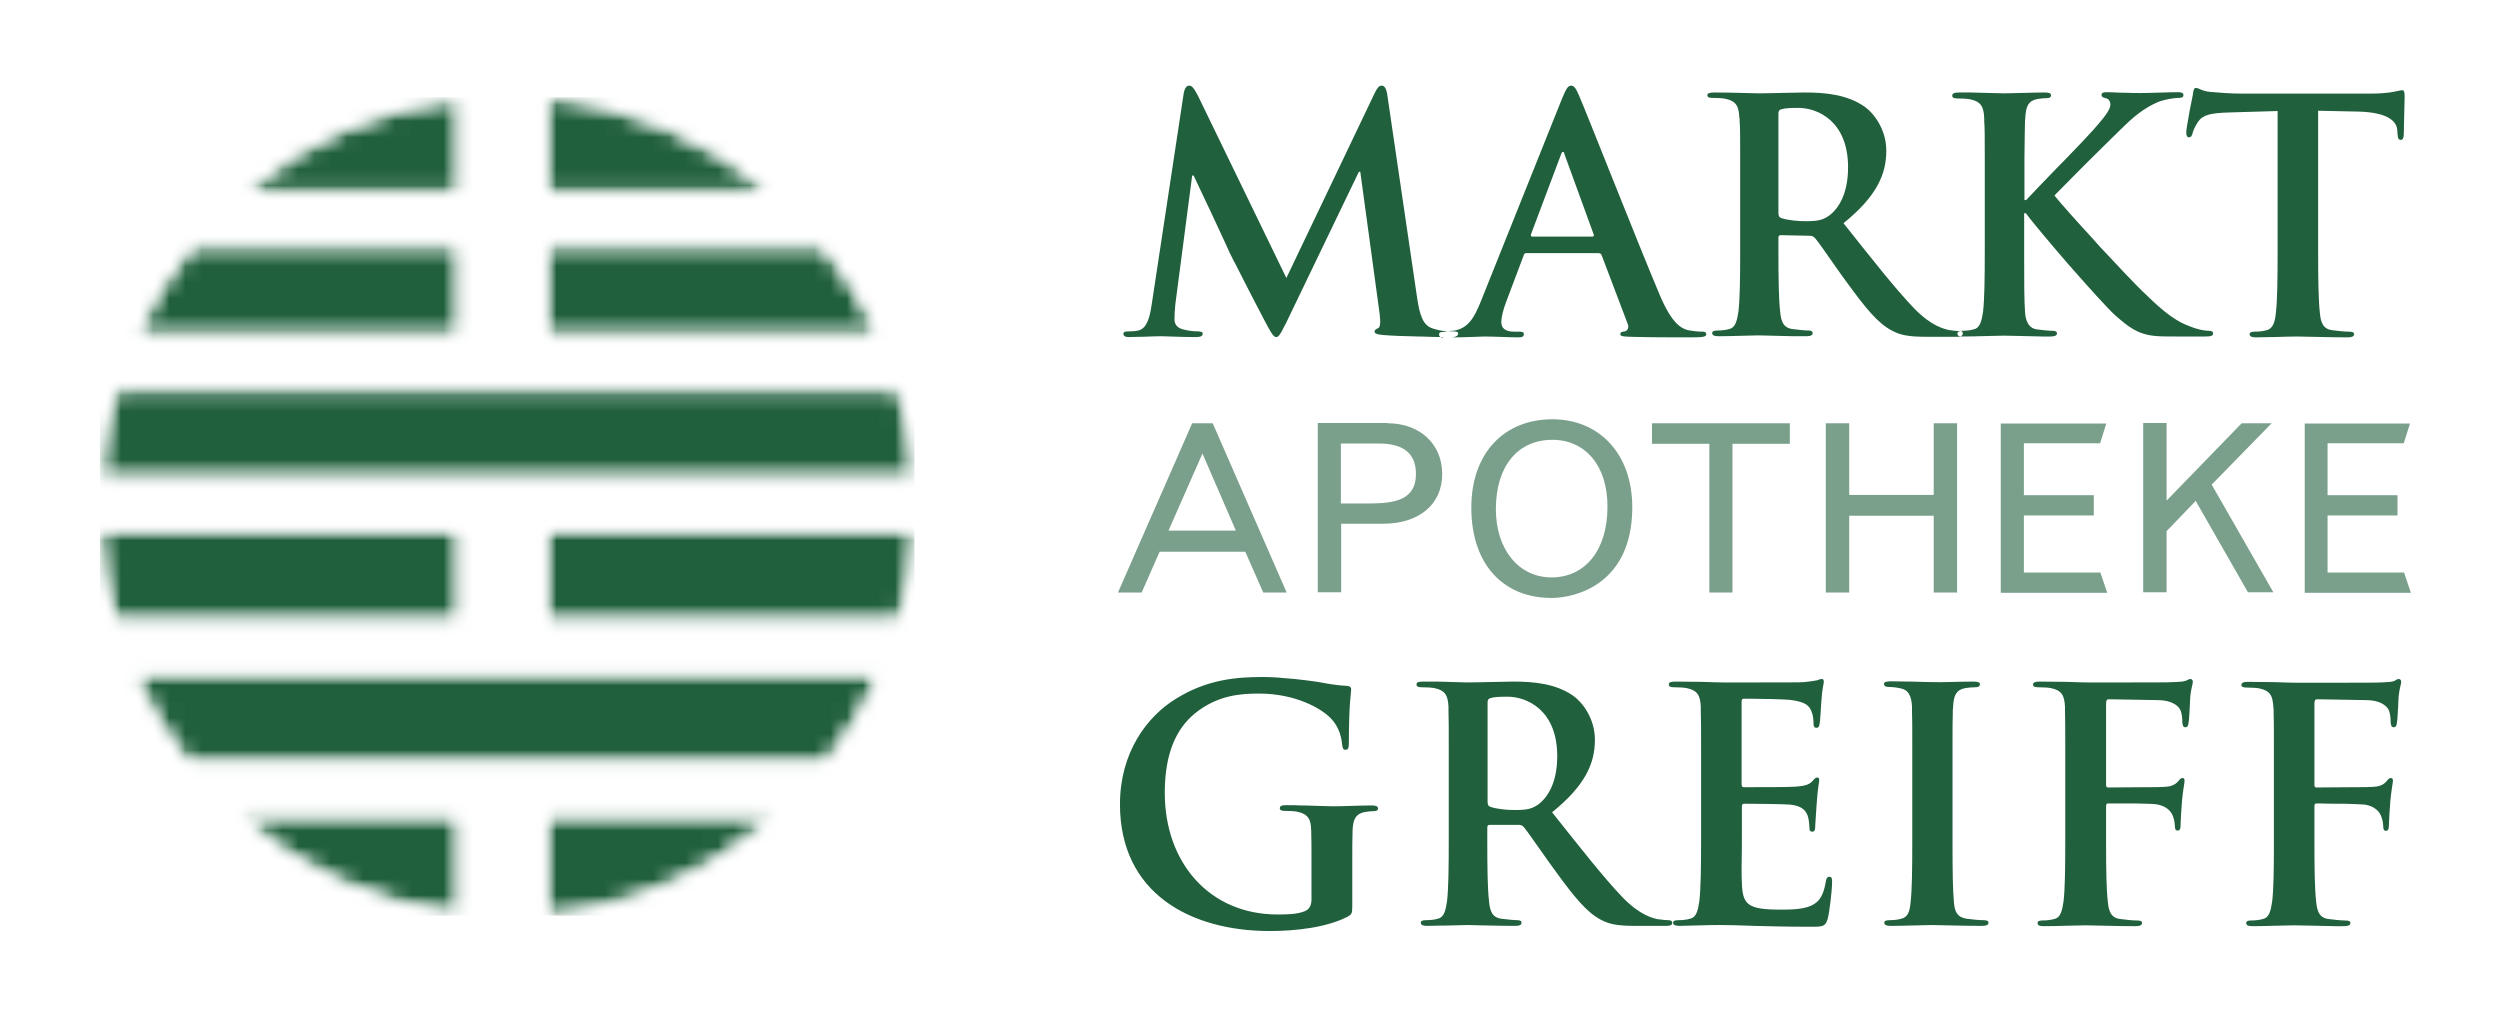 
<svg width="155" height="63" viewBox="0 0 155 63" fill="none" xmlns="http://www.w3.org/2000/svg">
<mask id="mask0_162_2712" style="mask-type:luminance" maskUnits="userSpaceOnUse" x="6" y="6" width="51" height="51">
<path d="M48.044 50.627C44.186 54.007 39.302 56.237 33.923 56.768V50.627H48.044ZM28.455 50.627V56.697C23.27 56.078 18.58 53.901 14.847 50.627H28.455ZM54.556 41.797C53.671 43.779 52.556 45.62 51.229 47.283H11.644C10.316 45.602 9.202 43.761 8.317 41.797H54.556ZM56.697 32.949C56.591 34.843 56.272 36.683 55.777 38.435H33.923V32.949H56.697ZM28.455 32.949V38.435H7.114C6.618 36.666 6.3 34.843 6.193 32.949H28.455ZM55.706 24.102C56.219 25.853 56.556 27.694 56.679 29.587H6.211C6.335 27.694 6.671 25.853 7.184 24.102H55.706ZM51.052 15.271C52.415 16.935 53.529 18.793 54.45 20.757H33.923V15.271H51.052ZM28.455 15.271V20.757H8.458C9.361 18.775 10.493 16.935 11.856 15.271H28.455ZM33.923 6.034C39.178 6.547 43.956 8.671 47.761 11.927H33.923V6.034ZM28.455 6.105V11.927H15.13C18.81 8.777 23.411 6.689 28.455 6.105Z" fill="white"/>
</mask>
<g mask="url(#mask0_162_2712)">
<mask id="mask1_162_2712" style="mask-type:luminance" maskUnits="userSpaceOnUse" x="6" y="6" width="51" height="51">
<path d="M48.044 50.627C44.186 54.007 39.302 56.237 33.923 56.768V50.627H48.044ZM28.455 50.627V56.697C23.27 56.078 18.58 53.901 14.847 50.627H28.455ZM54.556 41.797C53.671 43.779 52.556 45.62 51.229 47.283H11.644C10.316 45.602 9.202 43.761 8.317 41.797H54.556ZM56.697 32.949C56.591 34.843 56.272 36.683 55.777 38.435H33.923V32.949H56.697ZM28.455 32.949V38.435H7.114C6.618 36.666 6.3 34.843 6.193 32.949H28.455ZM55.706 24.102C56.219 25.853 56.556 27.694 56.679 29.587H6.211C6.335 27.694 6.671 25.853 7.184 24.102H55.706ZM51.052 15.271C52.415 16.935 53.529 18.793 54.45 20.757H33.923V15.271H51.052ZM28.455 15.271V20.757H8.458C9.361 18.775 10.493 16.935 11.856 15.271H28.455ZM33.923 6.034C39.178 6.547 43.956 8.671 47.761 11.927H33.923V6.034ZM28.455 6.105V11.927H15.13C18.81 8.777 23.411 6.689 28.455 6.105Z" fill="white"/>
</mask>
<g mask="url(#mask1_162_2712)">
<path d="M6.193 6.034H56.697V56.768H6.193V6.034Z" fill="#20603D"/>
</g>
</g>
<path d="M78.339 41.974C78.64 41.974 78.958 41.992 79.277 42.01L79.418 42.028C80.516 42.098 81.595 42.258 81.896 42.311C82.32 42.399 83.028 42.505 83.488 42.523C83.736 42.541 83.772 42.629 83.772 42.771C83.772 42.983 83.63 43.549 83.63 46.062C83.63 46.381 83.577 46.487 83.418 46.487C83.276 46.487 83.241 46.381 83.223 46.221C83.17 45.761 83.064 45.124 82.533 44.558C81.931 43.921 80.321 43.001 78.056 43.001C76.941 43.001 75.49 43.089 74.074 44.239C72.942 45.177 72.216 46.681 72.216 49.159C72.216 53.477 74.977 56.697 79.206 56.697C79.737 56.697 80.427 56.697 80.922 56.485C81.223 56.343 81.312 56.078 81.312 55.742V53.317C81.312 52.574 81.312 51.972 81.294 51.477C81.276 50.787 81.1 50.468 80.427 50.327C80.268 50.291 79.932 50.274 79.648 50.274C79.472 50.274 79.348 50.238 79.348 50.114C79.348 49.955 79.489 49.92 79.772 49.92C80.055 49.92 80.374 49.92 80.675 49.938H80.852C81.577 49.955 82.285 49.99 82.674 49.99C83.294 49.99 84.356 49.938 85.028 49.938C85.293 49.938 85.435 49.973 85.435 50.132C85.435 50.256 85.311 50.291 85.169 50.291C85.01 50.291 84.869 50.309 84.621 50.344C84.072 50.451 83.878 50.787 83.86 51.495C83.842 51.972 83.842 52.592 83.842 53.317V53.777V53.901V56.149C83.842 56.644 83.807 56.679 83.577 56.821C82.267 57.511 80.303 57.724 78.728 57.724C73.809 57.724 69.438 55.388 69.438 49.867C69.438 46.664 71.101 44.416 72.942 43.301C74.871 42.116 76.658 41.974 78.339 41.974ZM112.952 42.098C113.058 42.098 113.076 42.187 113.076 42.275C113.076 42.417 112.97 42.664 112.916 43.585C112.899 43.779 112.863 44.664 112.81 44.912C112.793 45.018 112.757 45.124 112.616 45.124C112.474 45.124 112.439 45.018 112.439 44.841C112.439 44.7 112.421 44.363 112.315 44.116C112.173 43.762 111.979 43.514 110.97 43.39C110.811 43.372 110.28 43.355 109.714 43.337H109.572H109.43C108.864 43.319 108.316 43.319 108.121 43.319C108.015 43.319 107.979 43.372 107.979 43.514V48.593C107.979 48.734 107.997 48.805 108.121 48.805H108.298H108.351H108.51C109.324 48.805 110.97 48.805 111.359 48.77C111.837 48.734 112.138 48.663 112.332 48.469C112.474 48.309 112.563 48.203 112.651 48.203C112.739 48.203 112.793 48.239 112.793 48.362C112.793 48.486 112.704 48.805 112.633 49.831C112.616 50.238 112.545 51.035 112.545 51.176C112.545 51.335 112.545 51.566 112.368 51.566C112.226 51.566 112.191 51.477 112.191 51.389C112.173 51.194 112.173 50.928 112.102 50.663C111.996 50.256 111.713 49.955 110.97 49.884C110.581 49.849 108.599 49.831 108.121 49.831C108.015 49.831 107.997 49.92 107.997 50.026V51.654C107.997 52.114 107.997 53.017 107.979 53.742V53.901C107.979 54.237 107.979 54.538 107.997 54.715C108.032 56.096 108.351 56.396 110.404 56.396C110.935 56.396 111.766 56.396 112.297 56.149C112.828 55.901 113.058 55.494 113.2 54.662C113.235 54.45 113.288 54.361 113.43 54.361C113.589 54.361 113.589 54.521 113.589 54.715C113.589 55.175 113.43 56.538 113.323 56.945C113.182 57.441 113.023 57.458 112.332 57.458H112.102C110.651 57.458 109.59 57.423 108.758 57.405C107.891 57.37 107.272 57.352 106.67 57.352H106.564C106.316 57.352 105.944 57.352 105.52 57.37C105.06 57.37 104.529 57.405 104.139 57.405C103.874 57.405 103.732 57.352 103.732 57.21C103.732 57.104 103.821 57.051 104.051 57.051C104.352 57.051 104.599 57.016 104.776 56.963C105.183 56.874 105.272 56.45 105.36 55.865C105.449 55.105 105.467 53.742 105.467 52.132V46.823C105.467 46.805 105.467 46.77 105.467 46.752V46.54C105.467 46.522 105.467 46.487 105.467 46.469V46.345C105.467 45.106 105.467 44.558 105.449 44.133V44.098C105.449 44.062 105.449 44.045 105.449 44.009V43.974V43.956V43.921C105.449 43.903 105.449 43.868 105.449 43.85V43.815C105.413 43.125 105.254 42.806 104.582 42.664C104.422 42.629 104.086 42.611 103.803 42.611C103.573 42.611 103.467 42.576 103.467 42.434C103.467 42.293 103.608 42.258 103.909 42.258C104.458 42.258 105.042 42.275 105.537 42.275C106.068 42.293 106.528 42.311 106.811 42.311H107.378H107.431H107.679H107.749H107.944H108.015H108.156H108.988H109.147C110.368 42.311 111.642 42.311 111.837 42.293C112.226 42.258 112.545 42.204 112.704 42.169C112.722 42.151 112.846 42.098 112.952 42.098ZM148.733 42.098C148.821 42.098 148.874 42.187 148.874 42.275C148.874 42.417 148.768 42.664 148.715 43.178C148.697 43.372 148.662 44.558 148.609 44.806C148.591 44.965 148.556 45.089 148.414 45.089C148.273 45.089 148.237 44.983 148.219 44.77C148.219 44.611 148.219 44.292 148.096 44.009C147.954 43.726 147.529 43.425 146.768 43.408L143.672 43.355C143.548 43.355 143.495 43.408 143.495 43.638V48.646C143.495 48.77 143.512 48.823 143.636 48.823L146.202 48.805C146.538 48.805 146.822 48.805 147.105 48.787C147.494 48.77 147.759 48.681 147.972 48.433C148.078 48.309 148.113 48.239 148.237 48.239C148.326 48.239 148.361 48.292 148.361 48.416C148.361 48.539 148.255 49.035 148.202 49.654C148.166 50.061 148.113 50.981 148.113 51.123C148.113 51.3 148.113 51.512 147.919 51.512C147.795 51.512 147.759 51.371 147.759 51.229C147.759 51.088 147.724 50.84 147.636 50.61C147.529 50.327 147.229 49.973 146.609 49.884C146.397 49.867 145.884 49.849 145.353 49.831H145.211C144.698 49.831 144.167 49.831 143.849 49.814H143.636C143.53 49.814 143.495 49.849 143.495 49.99V52.167C143.495 53.831 143.512 55.122 143.601 55.883C143.654 56.467 143.778 56.91 144.38 56.98C144.663 57.016 145.105 57.069 145.388 57.069C145.654 57.069 145.724 57.122 145.724 57.228C145.724 57.37 145.583 57.423 145.282 57.423C145.176 57.423 145.052 57.423 144.946 57.423H144.786C143.707 57.405 142.681 57.37 142.238 57.37C141.707 57.37 140.451 57.423 139.69 57.423C139.407 57.423 139.265 57.387 139.265 57.228C139.265 57.122 139.354 57.069 139.566 57.069C139.867 57.069 140.115 57.033 140.292 56.98C140.699 56.892 140.787 56.467 140.876 55.883C140.964 55.14 140.982 53.884 140.982 52.273V52.061C140.982 52.026 140.982 51.99 140.982 51.955V47.389C140.982 47.354 140.982 47.336 140.982 47.301V46.77C140.982 46.752 140.982 46.717 140.982 46.699V46.505C140.982 46.487 140.982 46.469 140.982 46.434V46.31C140.982 45.106 140.982 44.576 140.964 44.169V44.133C140.964 44.098 140.964 44.08 140.964 44.045V44.009C140.964 43.956 140.964 43.886 140.947 43.832C140.911 43.142 140.752 42.824 140.079 42.682C139.92 42.647 139.584 42.629 139.301 42.629C139.106 42.629 138.965 42.594 138.965 42.47C138.965 42.311 139.124 42.275 139.425 42.275C139.956 42.275 140.54 42.293 141.053 42.293C141.584 42.311 142.044 42.328 142.327 42.328H142.928H142.982H143.3H143.371H143.512H143.583H143.725H144.751H144.999H145.158C146.308 42.328 147.388 42.328 147.618 42.311C148.007 42.293 148.237 42.293 148.45 42.222C148.52 42.169 148.626 42.098 148.733 42.098ZM88.249 42.258H88.762H88.903H88.974H89.116C89.93 42.275 90.691 42.311 90.991 42.311C91.682 42.311 93.203 42.258 93.823 42.258C95.097 42.258 96.442 42.381 97.521 43.125C98.087 43.514 98.884 44.523 98.884 45.867C98.884 47.354 98.264 48.716 96.229 50.362C98.017 52.609 99.415 54.397 100.6 55.636C101.68 56.75 102.476 56.927 102.812 56.998H102.848H102.865C103.095 57.033 103.272 57.051 103.432 57.051C103.591 57.051 103.679 57.104 103.679 57.21C103.679 57.37 103.538 57.405 103.29 57.405H101.397C100.264 57.405 99.769 57.299 99.238 57.016C98.371 56.556 97.61 55.618 96.477 54.061C96.335 53.866 96.194 53.671 96.052 53.477L95.964 53.353C95.309 52.433 94.69 51.53 94.478 51.282C94.371 51.158 94.265 51.141 94.124 51.141H92.372C92.266 51.141 92.212 51.176 92.212 51.3V52.22C92.212 53.795 92.23 55.122 92.319 55.865C92.372 56.45 92.496 56.892 93.097 56.963C93.398 56.998 93.84 57.051 94.088 57.051C94.247 57.051 94.336 57.104 94.336 57.21C94.336 57.352 94.194 57.405 93.929 57.405C92.761 57.405 91.275 57.352 90.974 57.352C90.744 57.352 90.16 57.37 89.558 57.387H89.416H89.275C89.01 57.387 88.726 57.405 88.496 57.405C88.231 57.405 88.089 57.352 88.089 57.21C88.089 57.104 88.178 57.051 88.408 57.051C88.709 57.051 88.956 57.016 89.133 56.963C89.54 56.874 89.629 56.45 89.717 55.865C89.806 55.105 89.823 53.742 89.823 52.132V46.823C89.823 46.805 89.823 46.77 89.823 46.752V46.54C89.823 46.522 89.823 46.487 89.823 46.469V46.345C89.823 45.106 89.823 44.558 89.806 44.133V44.098C89.806 44.045 89.806 44.009 89.806 43.956V43.921C89.806 43.903 89.806 43.868 89.806 43.85V43.815C89.77 43.125 89.611 42.806 88.939 42.664C88.779 42.629 88.443 42.611 88.16 42.611C87.93 42.611 87.824 42.576 87.824 42.434C87.824 42.293 87.948 42.258 88.249 42.258ZM135.815 42.098C135.903 42.098 135.956 42.187 135.956 42.275C135.956 42.417 135.85 42.664 135.797 43.178C135.779 43.372 135.744 44.558 135.691 44.806C135.673 44.965 135.638 45.089 135.496 45.089C135.355 45.089 135.319 44.983 135.302 44.77C135.302 44.611 135.302 44.292 135.178 44.009C135.036 43.726 134.611 43.425 133.851 43.408L130.754 43.355C130.63 43.355 130.577 43.408 130.577 43.638V48.646C130.577 48.77 130.595 48.823 130.718 48.823L133.284 48.805C133.62 48.805 133.904 48.805 134.187 48.787C134.576 48.77 134.841 48.681 135.054 48.433C135.16 48.309 135.195 48.239 135.319 48.239C135.408 48.239 135.443 48.292 135.443 48.416C135.443 48.539 135.337 49.035 135.284 49.654C135.248 50.061 135.195 50.981 135.195 51.123V51.141C135.195 51.318 135.195 51.495 135.001 51.495C134.877 51.495 134.841 51.353 134.841 51.212C134.841 51.07 134.806 50.822 134.718 50.592C134.611 50.309 134.311 49.955 133.691 49.867C133.461 49.831 132.93 49.831 132.364 49.814H132.223C131.727 49.814 131.232 49.814 130.931 49.814H130.718C130.612 49.814 130.577 49.849 130.577 49.99V51.725V51.831V52.273C130.577 53.884 130.595 55.14 130.683 55.883C130.736 56.467 130.86 56.91 131.462 56.98C131.745 57.016 132.187 57.069 132.47 57.069C132.736 57.069 132.806 57.122 132.806 57.228C132.806 57.37 132.665 57.423 132.364 57.423C131.09 57.423 129.834 57.37 129.303 57.37C128.772 57.37 127.515 57.423 126.755 57.423C126.471 57.423 126.33 57.387 126.33 57.228C126.33 57.122 126.418 57.069 126.631 57.069C126.931 57.069 127.179 57.033 127.356 56.98C127.763 56.892 127.852 56.467 127.94 55.883C128.029 55.122 128.046 53.831 128.046 52.167V46.911C128.046 46.894 128.046 46.858 128.046 46.841V46.558C128.046 46.54 128.046 46.505 128.046 46.487V46.363C128.046 45.124 128.046 44.576 128.029 44.151V44.116C128.029 44.08 128.029 44.062 128.029 44.027V43.992C128.029 43.939 128.029 43.903 128.029 43.85V43.815C127.993 43.125 127.834 42.806 127.162 42.664C127.002 42.629 126.666 42.611 126.383 42.611C126.188 42.611 126.047 42.576 126.047 42.452C126.047 42.293 126.206 42.258 126.507 42.258C127.038 42.258 127.622 42.275 128.135 42.275C128.666 42.293 129.126 42.311 129.409 42.311H130.011H130.064H130.382H130.453H130.595H130.665H130.807H131.745H131.904H132.152C133.32 42.311 134.47 42.311 134.7 42.293C135.089 42.275 135.319 42.275 135.532 42.204C135.62 42.169 135.709 42.098 135.815 42.098ZM122.331 42.258C122.596 42.258 122.755 42.293 122.755 42.417C122.755 42.576 122.631 42.611 122.437 42.611C122.242 42.611 122.083 42.629 121.835 42.664C121.287 42.771 121.127 43.107 121.092 43.815C121.092 43.868 121.092 43.939 121.074 43.992V44.027V44.116V44.151C121.056 44.576 121.056 45.142 121.056 46.416V46.611V46.681V47.053V47.124V52.026V52.132V52.344C121.056 53.937 121.074 55.228 121.145 55.972C121.198 56.52 121.34 56.874 121.941 56.963C122.224 56.998 122.667 57.051 122.968 57.051C123.198 57.051 123.286 57.104 123.286 57.21C123.286 57.352 123.127 57.405 122.897 57.405C121.57 57.405 120.296 57.352 119.765 57.352C119.305 57.352 118.031 57.405 117.234 57.405C116.969 57.405 116.827 57.352 116.827 57.21C116.827 57.104 116.916 57.051 117.146 57.051C117.447 57.051 117.694 57.016 117.871 56.963C118.278 56.874 118.402 56.538 118.455 55.954C118.544 55.211 118.561 53.884 118.561 52.22V51.902C118.561 51.866 118.561 51.831 118.561 51.795V47.602C118.561 47.566 118.561 47.548 118.561 47.513V46.805C118.561 46.788 118.561 46.752 118.561 46.734V46.522C118.561 46.505 118.561 46.469 118.561 46.451V46.328C118.561 46.31 118.561 46.292 118.561 46.257V46.133C118.561 45.018 118.561 44.505 118.544 44.116V44.08C118.544 44.045 118.544 44.027 118.544 43.992V43.956V43.939V43.903C118.544 43.886 118.544 43.85 118.544 43.832V43.797C118.508 43.107 118.296 42.771 117.854 42.682C117.624 42.629 117.376 42.594 117.128 42.594C116.933 42.594 116.81 42.558 116.81 42.399C116.81 42.275 116.969 42.24 117.287 42.24C117.588 42.24 117.96 42.258 118.331 42.258H118.526C119.057 42.275 119.588 42.293 119.906 42.293C120.366 42.311 121.552 42.258 122.331 42.258ZM93.469 43.195C92.973 43.195 92.602 43.213 92.407 43.284C92.266 43.319 92.23 43.408 92.23 43.567V49.672C92.23 49.884 92.266 49.973 92.407 50.026C92.832 50.167 93.433 50.221 93.929 50.221C94.725 50.221 94.991 50.132 95.362 49.884C95.964 49.442 96.548 48.522 96.548 46.876C96.548 44.009 94.654 43.195 93.469 43.195Z" fill="#20603D"/>
<path d="M96.247 25.995C99.185 25.995 101.202 28.172 101.202 31.445C101.202 36.223 97.681 37.073 96.194 37.073C93.133 37.073 91.222 34.914 91.222 31.481C91.222 28.066 93.275 25.995 96.247 25.995ZM75.189 26.243L79.773 36.736H78.322L77.207 34.206H71.898L70.783 36.736H69.314L73.915 26.243H75.189ZM86.037 26.243C88.037 26.243 89.417 27.535 89.417 29.393C89.417 31.268 87.984 32.472 85.754 32.472H83.153V36.719H81.701V26.225H86.037V26.243ZM110.97 26.243V27.517H107.413V36.736H105.98V27.517H102.423V26.243H110.97ZM114.651 26.243V30.684H119.889V26.243H121.34V36.736H119.889V31.976H114.651V36.736H113.2V26.243H114.651ZM130.595 26.243L130.206 27.482H125.481V30.702H129.816V31.959H125.481V35.498H130.223L130.648 36.754H124.047V26.261H130.595V26.243ZM134.329 26.243V31.038L138.983 26.243H140.841L137.125 30.047L140.947 36.719H139.372L136.134 31.056L134.329 32.932V36.719H132.878V26.225H134.329V26.243ZM149.423 26.243L149.034 27.482H144.309V30.702H148.645V31.959H144.309V35.498H149.052L149.476 36.754H142.893V26.261H149.423V26.243ZM96.247 27.269C94.088 27.269 92.744 28.915 92.744 31.569C92.744 34.064 94.159 35.799 96.194 35.799C98.3 35.799 99.663 34.082 99.663 31.428C99.68 28.915 98.318 27.269 96.247 27.269ZM74.552 28.119L72.447 32.897H76.623L74.552 28.119ZM85.488 27.499H83.135V31.215H84.71H84.851H84.993C86.391 31.198 87.789 31.038 87.789 29.393C87.789 28.119 87.028 27.499 85.488 27.499Z" fill="#7AA08B"/>
<path d="M106.298 5.734C107.36 5.734 108.634 5.787 109.059 5.787C109.749 5.787 111.271 5.734 111.89 5.734C113.164 5.734 114.509 5.857 115.589 6.601C116.155 6.99 116.951 7.999 116.951 9.343C116.951 10.83 116.332 12.193 114.297 13.838C116.084 16.086 117.482 17.873 118.668 19.111C119.765 20.244 120.561 20.403 120.897 20.474H120.933C121.163 20.509 121.34 20.527 121.499 20.527H121.552C121.41 20.545 121.357 20.598 121.357 20.686C121.357 20.775 121.428 20.846 121.534 20.863H121.552C121.499 20.881 121.446 20.881 121.393 20.881H121.357H119.446C118.314 20.881 117.818 20.775 117.287 20.492C116.42 20.032 115.659 19.094 114.527 17.537C114.314 17.253 114.102 16.953 113.89 16.652L113.801 16.528C113.235 15.714 112.722 14.971 112.527 14.758C112.421 14.634 112.297 14.617 112.173 14.617L110.421 14.581C110.315 14.581 110.262 14.617 110.262 14.741V15.555C110.262 17.183 110.28 18.545 110.368 19.306C110.421 19.89 110.545 20.332 111.147 20.403C111.448 20.439 111.89 20.492 112.138 20.492C112.297 20.492 112.386 20.545 112.386 20.651C112.386 20.793 112.244 20.846 111.979 20.846C111.837 20.846 111.678 20.846 111.519 20.846H111.377H111.182C110.209 20.828 109.253 20.793 109.023 20.793C108.634 20.793 107.378 20.846 106.564 20.846C106.298 20.846 106.157 20.793 106.157 20.651C106.157 20.545 106.245 20.492 106.475 20.492C106.776 20.492 107.024 20.456 107.201 20.403C107.608 20.315 107.696 19.872 107.785 19.306C107.873 18.563 107.891 17.236 107.891 15.678V15.466C107.891 15.431 107.891 15.395 107.891 15.36V10.724C107.891 10.688 107.891 10.671 107.891 10.653V10.211C107.891 10.193 107.891 10.158 107.891 10.14V9.945C107.891 9.927 107.891 9.91 107.891 9.874V9.75C107.891 8.423 107.891 7.91 107.856 7.485V7.45C107.856 7.397 107.856 7.326 107.838 7.273C107.802 6.583 107.643 6.264 106.971 6.123C106.811 6.087 106.475 6.07 106.192 6.07C105.962 6.07 105.856 6.034 105.856 5.893C105.856 5.787 105.997 5.734 106.298 5.734ZM121.481 5.734H122.012H122.171C123.038 5.751 123.923 5.787 124.295 5.787C124.773 5.787 126.047 5.734 126.737 5.734C127.02 5.734 127.162 5.769 127.162 5.91C127.162 6.052 127.038 6.087 126.878 6.087C126.684 6.087 126.56 6.105 126.312 6.141C125.764 6.247 125.604 6.583 125.569 7.291C125.569 7.344 125.569 7.415 125.551 7.468V7.503C125.534 7.928 125.534 8.441 125.516 9.768V9.892V9.963V10.158V10.228V10.671V10.741V12.405H125.622C125.941 12.051 126.772 11.201 127.622 10.317L127.763 10.175L127.905 10.034C128.754 9.167 129.551 8.317 129.834 7.999C130.4 7.344 130.842 6.831 130.842 6.494C130.842 6.282 130.754 6.141 130.559 6.087C130.382 6.052 130.294 5.999 130.294 5.893C130.294 5.751 130.4 5.716 130.612 5.716C130.825 5.716 131.214 5.734 131.603 5.751H131.762C132.116 5.769 132.453 5.769 132.683 5.769C133.302 5.769 134.417 5.716 135.036 5.716C135.231 5.716 135.372 5.751 135.372 5.893C135.372 6.034 135.266 6.07 135.072 6.07C134.788 6.07 134.293 6.158 133.904 6.282C133.284 6.53 132.594 6.937 131.727 7.786C131.426 8.069 130.577 8.919 129.674 9.804L129.533 9.945C129.32 10.158 129.108 10.37 128.913 10.565L128.772 10.706C128.153 11.325 127.622 11.874 127.374 12.122C127.71 12.546 128.701 13.661 129.763 14.812L129.904 14.971C129.958 15.024 129.993 15.077 130.046 15.13L130.188 15.289C131.32 16.51 132.453 17.696 132.824 18.05C133.709 18.899 134.611 19.802 135.709 20.209C136.31 20.456 136.717 20.509 136.947 20.509C137.089 20.509 137.213 20.545 137.213 20.669C137.213 20.81 137.107 20.863 136.735 20.863H134.895C134.346 20.863 133.992 20.863 133.603 20.828C132.523 20.722 131.975 20.279 131.108 19.518C130.683 19.129 129.497 17.82 128.365 16.528L128.223 16.369C127.091 15.059 126.047 13.803 125.834 13.52L125.604 13.219H125.498V15.484V15.59V15.802C125.498 17.324 125.498 18.598 125.551 19.342C125.587 19.908 125.781 20.35 126.277 20.421C126.56 20.456 127.002 20.509 127.268 20.509C127.427 20.509 127.533 20.563 127.533 20.669C127.533 20.81 127.374 20.863 127.144 20.863C127.02 20.863 126.878 20.863 126.755 20.863H126.595C125.622 20.846 124.666 20.81 124.242 20.81C123.782 20.81 122.508 20.863 121.711 20.863C121.641 20.863 121.57 20.863 121.517 20.846H121.534C121.641 20.828 121.694 20.775 121.694 20.669C121.694 20.58 121.641 20.527 121.534 20.509H121.605H121.641C121.941 20.509 122.189 20.474 122.366 20.421C122.773 20.332 122.862 19.89 122.95 19.324C123.038 18.563 123.056 17.2 123.056 15.59V10.476C123.056 10.458 123.056 10.423 123.056 10.405V10.122C123.056 10.104 123.056 10.069 123.056 10.051V9.927C123.056 9.91 123.056 9.892 123.056 9.857V9.733C123.056 8.459 123.056 7.946 123.021 7.521V7.485C123.021 7.432 123.021 7.397 123.021 7.344V7.308C122.985 6.618 122.826 6.3 122.154 6.158C121.994 6.123 121.658 6.105 121.375 6.105C121.163 6.105 121.039 6.07 121.039 5.928C121.039 5.787 121.18 5.734 121.481 5.734ZM136.151 5.45C136.31 5.45 136.505 5.645 137.018 5.698C137.602 5.751 138.363 5.804 139.035 5.804H146.999C147.636 5.804 148.078 5.751 148.379 5.698C148.68 5.645 148.839 5.592 148.927 5.592C149.069 5.592 149.087 5.716 149.087 6.017C149.087 6.441 149.034 7.822 149.034 8.353C149.016 8.547 148.98 8.671 148.857 8.671C148.697 8.671 148.662 8.565 148.644 8.264L148.627 8.052C148.591 7.521 148.043 6.972 146.255 6.919L143.725 6.866V15.643C143.725 17.253 143.743 18.616 143.831 19.395C143.884 19.961 144.008 20.403 144.61 20.474C144.893 20.509 145.335 20.563 145.636 20.563C145.866 20.563 145.954 20.616 145.954 20.722C145.954 20.863 145.795 20.916 145.565 20.916C144.238 20.916 142.964 20.863 142.415 20.863C142.132 20.863 141.531 20.881 140.929 20.899H140.77C140.451 20.899 140.15 20.916 139.885 20.916C139.619 20.916 139.478 20.863 139.478 20.722C139.478 20.616 139.566 20.563 139.796 20.563C140.097 20.563 140.345 20.527 140.522 20.474C140.929 20.386 141.053 19.943 141.106 19.377C141.194 18.616 141.212 17.253 141.212 15.643V6.884L138.221 6.972C137.054 7.008 136.576 7.114 136.275 7.556C136.08 7.857 135.974 8.105 135.939 8.264C135.903 8.423 135.833 8.512 135.726 8.512C135.585 8.512 135.549 8.406 135.549 8.193C135.549 8.034 135.638 7.556 135.726 7.061L135.744 6.937C135.85 6.424 135.939 5.946 135.956 5.875C135.974 5.574 136.045 5.45 136.151 5.45ZM96.902 9.414C96.849 9.414 96.796 9.52 96.778 9.591L94.92 14.528C94.902 14.617 94.92 14.67 95.008 14.67H98.707C98.813 14.67 98.831 14.617 98.813 14.546L97.008 9.591C96.99 9.503 96.973 9.414 96.902 9.414ZM111.501 6.689C111.005 6.689 110.634 6.707 110.439 6.778C110.298 6.813 110.262 6.901 110.262 7.061V13.166C110.262 13.378 110.298 13.467 110.439 13.52C110.864 13.661 111.465 13.714 111.961 13.714C112.757 13.714 113.023 13.626 113.394 13.378C113.996 12.936 114.58 12.015 114.58 10.37C114.58 7.503 112.686 6.689 111.501 6.689ZM90.407 20.686C90.407 20.563 90.266 20.545 90.089 20.545C90.001 20.545 89.912 20.545 89.806 20.527C89.894 20.527 89.965 20.509 90.036 20.509H90.089C91.009 20.386 91.398 19.713 91.805 18.704L96.849 6.105C97.097 5.521 97.203 5.309 97.415 5.309C97.592 5.309 97.716 5.486 97.91 5.946C98.388 7.043 101.609 15.236 102.901 18.28C103.662 20.085 104.246 20.368 104.67 20.474C104.971 20.527 105.272 20.563 105.52 20.563C105.679 20.563 105.785 20.58 105.785 20.722C105.785 20.881 105.608 20.916 104.865 20.916H104.67C104.653 20.916 104.635 20.916 104.617 20.916H104.44C103.644 20.916 102.405 20.916 101.06 20.881C100.706 20.863 100.459 20.863 100.459 20.722C100.459 20.598 100.547 20.563 100.742 20.545C100.883 20.509 101.025 20.332 100.919 20.085L99.308 15.838C99.273 15.732 99.202 15.696 99.114 15.696H94.637C94.531 15.696 94.495 15.732 94.46 15.855L93.38 18.722C93.186 19.218 93.08 19.713 93.08 19.943C93.08 20.297 93.257 20.563 93.876 20.563H94.177C94.424 20.563 94.478 20.598 94.478 20.722C94.478 20.881 94.354 20.916 94.141 20.916C93.504 20.916 92.637 20.863 92.018 20.863C91.823 20.863 90.974 20.916 90.089 20.916H90.018C90.231 20.899 90.407 20.828 90.407 20.686ZM89.47 20.899H89.434C89.08 20.899 88.585 20.881 88.072 20.863H87.912C87.063 20.846 86.196 20.81 85.807 20.775C85.347 20.739 85.223 20.669 85.223 20.563C85.223 20.456 85.311 20.403 85.435 20.35C85.559 20.315 85.612 20.049 85.541 19.483L84.338 10.653H84.249L79.861 19.766C79.808 19.872 79.755 19.979 79.719 20.067L79.648 20.191C79.365 20.775 79.259 20.899 79.118 20.899C78.941 20.899 78.728 20.492 78.41 19.89C78.056 19.235 77.153 17.466 76.569 16.316L76.499 16.192C76.304 15.802 76.145 15.484 76.092 15.342C75.986 15.095 75.49 14.05 74.977 12.936L74.906 12.794C74.588 12.122 74.269 11.432 74.004 10.883H73.915L72.871 18.864C72.836 19.218 72.818 19.483 72.818 19.802C72.818 20.191 73.083 20.368 73.42 20.439C73.773 20.527 74.057 20.545 74.269 20.545C74.428 20.545 74.57 20.58 74.57 20.686C74.57 20.863 74.393 20.899 74.092 20.899C73.243 20.899 72.34 20.846 71.986 20.846C71.756 20.846 71.296 20.863 70.836 20.881H70.694C70.447 20.881 70.217 20.899 70.004 20.899C69.81 20.899 69.65 20.863 69.65 20.686C69.65 20.58 69.774 20.545 69.969 20.545H70.022C70.164 20.545 70.305 20.545 70.571 20.492C71.137 20.368 71.296 19.589 71.402 18.899L73.384 5.822C73.437 5.486 73.561 5.309 73.72 5.309C73.88 5.309 74.004 5.415 74.269 5.928L79.755 17.236L85.223 5.787C85.382 5.468 85.488 5.309 85.665 5.309C85.842 5.309 85.966 5.503 86.019 5.928L87.842 18.333C88.019 19.589 88.231 20.173 88.833 20.368C89.222 20.492 89.523 20.527 89.753 20.563C89.647 20.563 89.54 20.58 89.47 20.58C89.31 20.58 89.222 20.616 89.222 20.739C89.222 20.863 89.293 20.916 89.452 20.934L89.47 20.899Z" fill="#20603D"/>
</svg>
